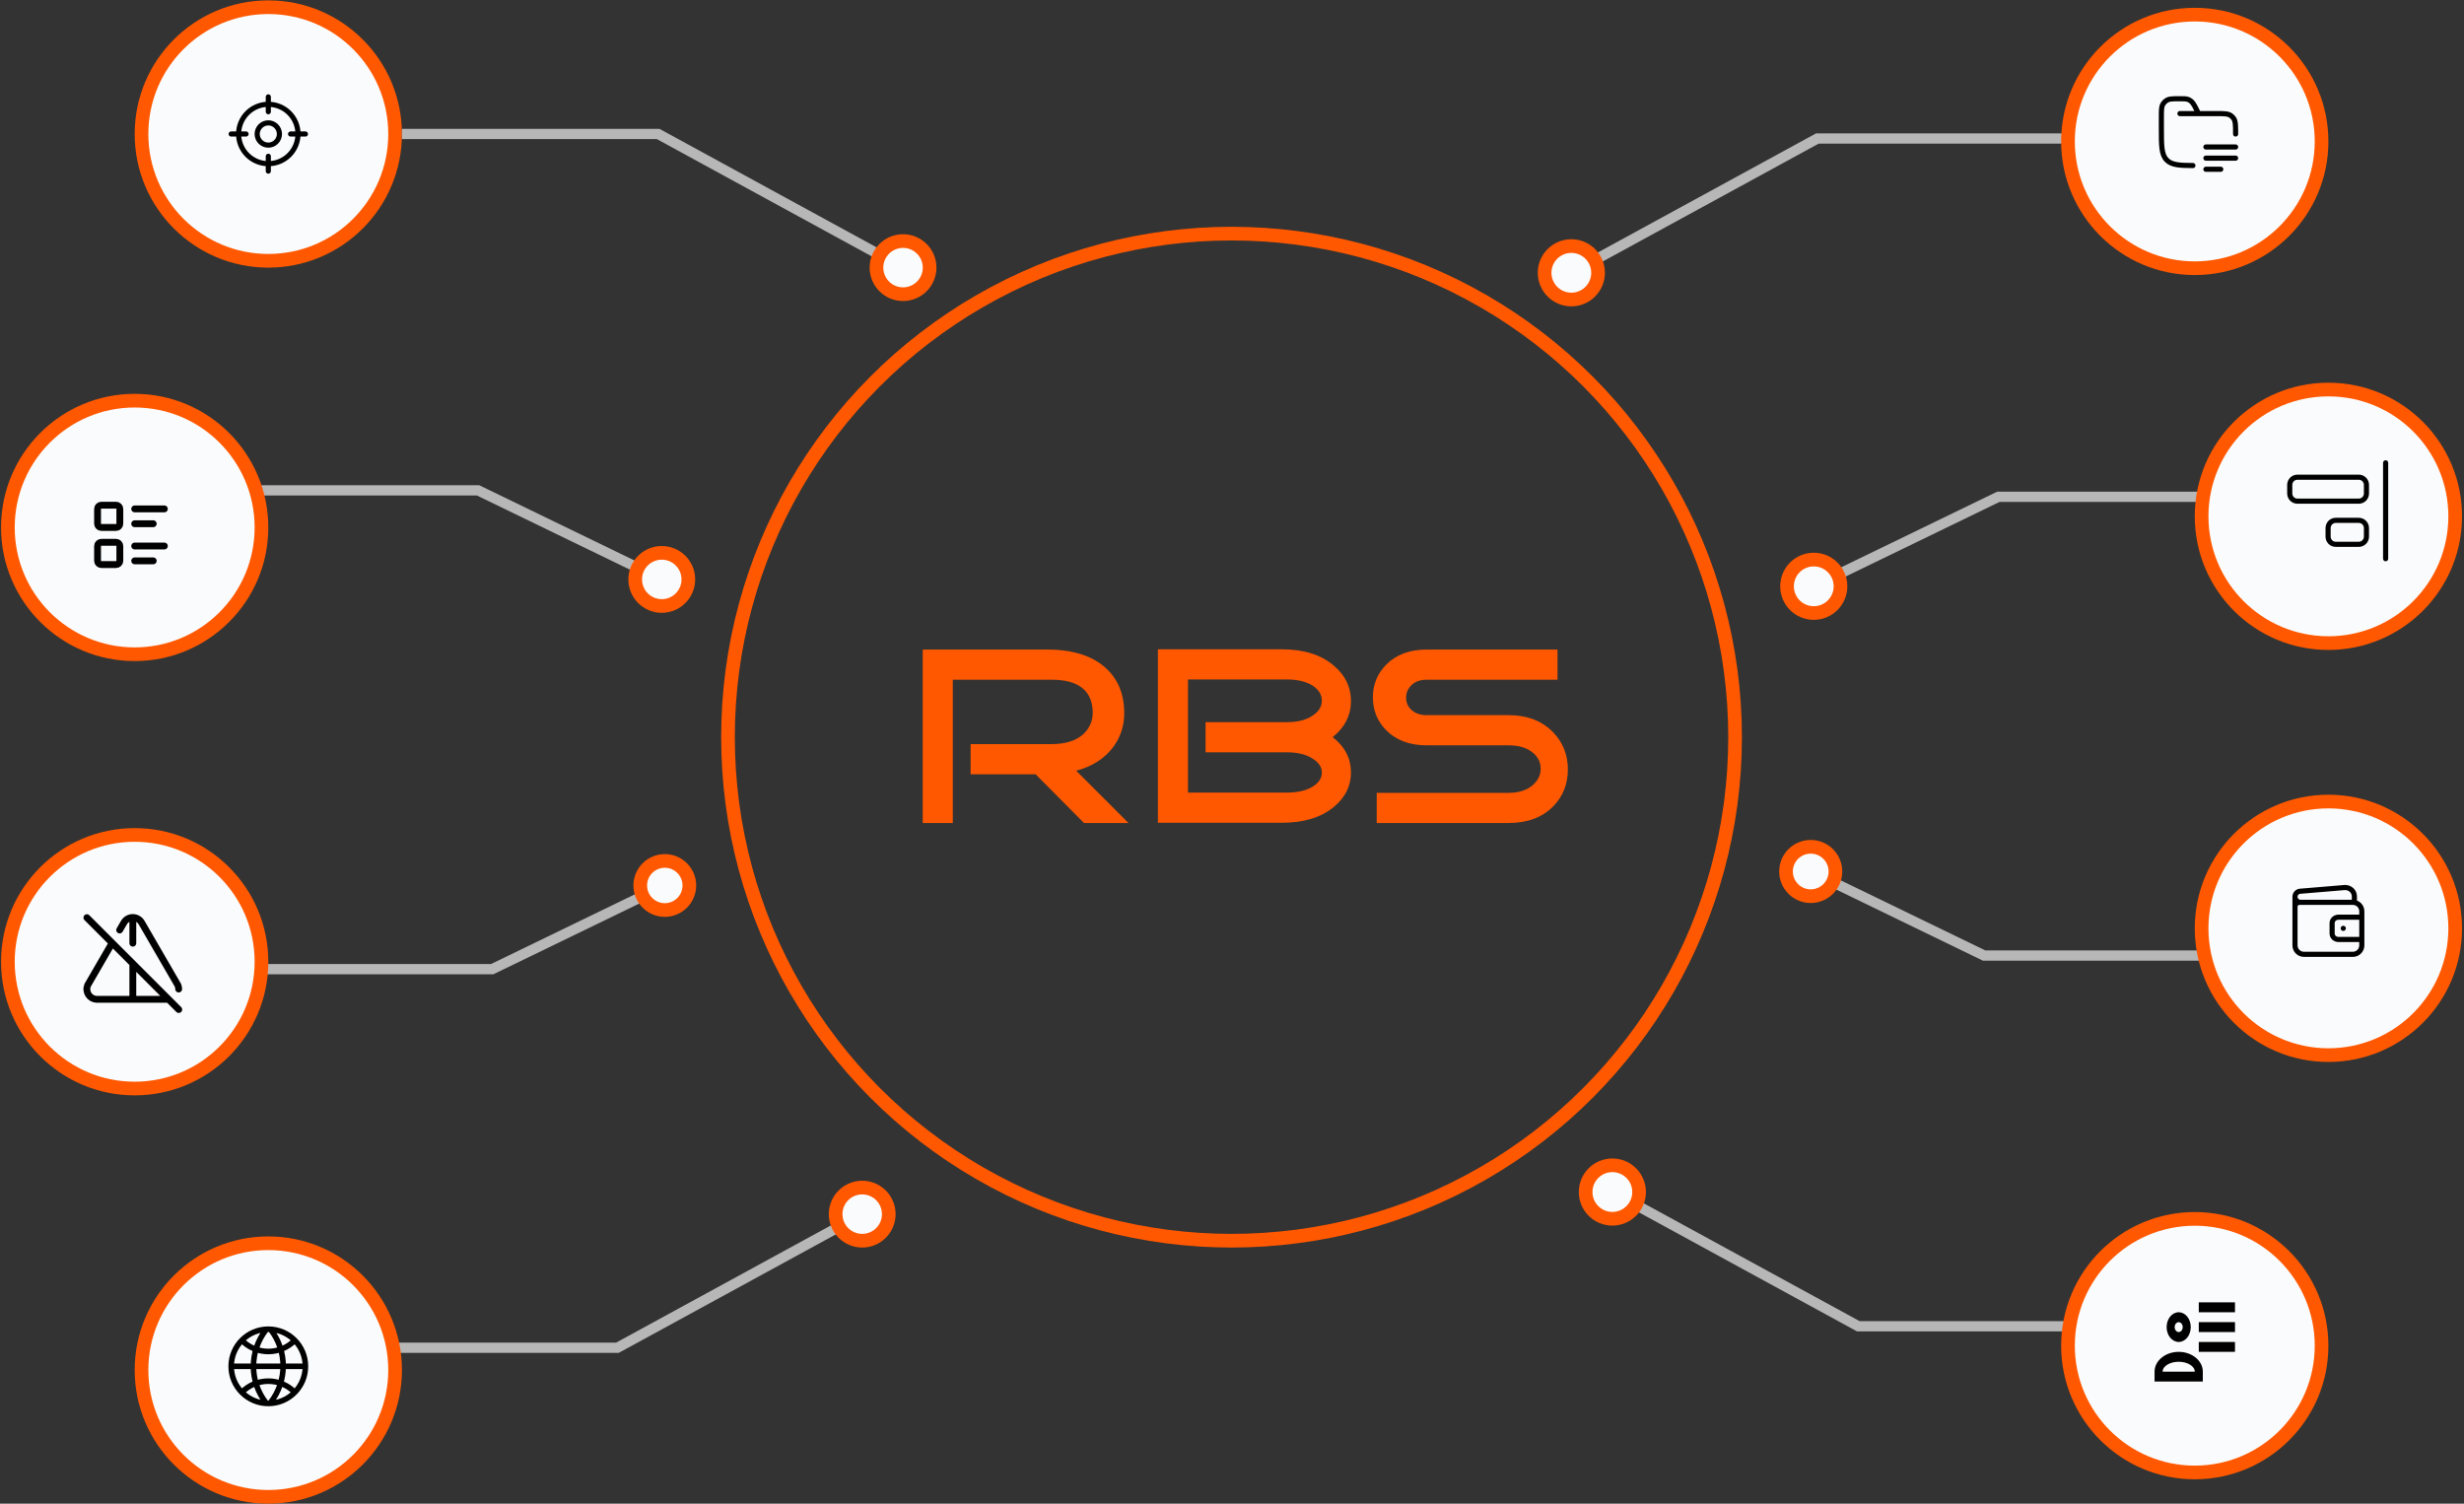 <svg width="721" height="440" viewBox="0 0 721 440" fill="none" xmlns="http://www.w3.org/2000/svg">
    <rect x="0" y="0" width="721" height="440" fill="#333333" stroke="none"/>
    <circle cx="360.365" cy="215.71" r="147.345" stroke="#FF5800" stroke-width="4"/>
    <circle cx="78.51" cy="39.211" r="37.101" fill="#FAFBFC" stroke="#FF5800" stroke-width="4"/>
    <path d="M117.611 39.211H192.605L264.241 78.313" stroke="#B7B7B7" stroke-width="3"/>
    <circle cx="264.241" cy="78.312" r="7.775" fill="#FAFBFD" stroke="#FF5800" stroke-width="4"/>
    <path d="M105.664 394.382H180.658L252.294 355.28" stroke="#B7B7B7" stroke-width="3"/>
    <circle cx="9.775" cy="9.775" r="7.775" transform="matrix(1 0 0 -1 242.518 365.056)" fill="#FAFBFD"
            stroke="#FF5800" stroke-width="4"/>
    <path d="M330.214 240.825H317.194L303.036 226.566H284.017V217.742H307.685C311.818 217.742 314.964 216.73 317.124 214.707C319.002 212.871 319.871 210.612 319.73 207.93C319.402 201.906 315.387 198.895 307.685 198.895H278.805V240.825H270V190.07H306.347C314.002 190.07 319.801 191.929 323.746 195.647C327.08 198.753 328.817 202.859 328.958 207.942C329.099 211.942 328.042 215.471 325.789 218.53C323.288 221.919 319.672 224.26 314.917 225.53L330.214 240.825L330.214 240.825ZM389.959 215.695C393.528 218.471 395.312 221.93 395.312 226.072C395.312 230.025 393.621 233.39 390.241 236.167C386.531 239.225 381.483 240.755 375.096 240.755H338.819V190H375.096C381.483 190 386.531 191.577 390.241 194.73C393.622 197.553 395.312 201.012 395.312 205.107C395.312 209.295 393.528 212.824 389.959 215.695ZM376.505 231.931C379.745 231.931 382.328 231.319 384.253 230.096C385.944 229.013 386.789 227.672 386.789 226.072C386.789 224.472 385.92 223.131 384.183 222.048C382.305 220.777 379.745 220.142 376.505 220.142H352.766V211.318H376.505C379.745 211.318 382.304 210.659 384.183 209.342C385.921 208.165 386.789 206.73 386.789 205.036C386.789 203.342 385.944 201.906 384.253 200.73C382.328 199.459 379.745 198.824 376.505 198.824H347.624V231.931H376.505ZM441.45 240.825H402.85V232.001H441.45C444.362 232.001 446.687 231.272 448.424 229.813C450.021 228.448 450.819 226.825 450.819 224.942C450.819 223.06 450.044 221.483 448.494 220.212C446.757 218.801 444.409 218.095 441.45 218.095H417.501C412.523 218.095 408.579 216.636 405.667 213.718C403.037 211.083 401.722 207.859 401.722 204.048C401.722 200.283 403.037 197.082 405.667 194.447C408.579 191.529 412.523 190.07 417.501 190.07H455.75V198.895H417.501C415.623 198.895 414.143 199.412 413.063 200.447C411.983 201.483 411.443 202.706 411.443 204.118C411.443 205.53 411.936 206.706 412.922 207.648C414.049 208.73 415.576 209.271 417.501 209.271H441.45C446.851 209.271 451.171 210.918 454.412 214.212C457.323 217.224 458.779 220.871 458.779 225.154C458.779 229.437 457.347 233.037 454.482 235.954C451.289 239.202 446.945 240.825 441.451 240.825H441.45Z"
          fill="#FF5800"/>
    <path d="M47.012 143.481H139.877L193.642 169.549" stroke="#B7B7B7" stroke-width="3"/>
    <circle cx="193.642" cy="169.549" r="7.775" fill="#FAFBFD" stroke="#FF5800" stroke-width="4"/>
    <path d="M56.787 283.595H144.024L194.53 259.107" stroke="#B7B7B7" stroke-width="3"/>
    <circle cx="9.183" cy="9.183" r="7.183" transform="matrix(1 0 0 -1 185.347 268.29)" fill="#FAFBFD"
            stroke="#FF5800" stroke-width="4"/>
    <path d="M607.126 40.534H531.773L459.794 79.822" stroke="#B7B7B7" stroke-width="3"/>
    <circle cx="9.822" cy="9.822" r="7.822" transform="matrix(-1 0 0 1 469.617 70.001)" fill="#FAFBFD"
            stroke="#FF5800" stroke-width="4"/>
    <path d="M619.131 388.098H543.779L471.8 348.81" stroke="#B7B7B7" stroke-width="3"/>
    <circle cx="471.8" cy="348.81" r="7.822" transform="rotate(180 471.8 348.81)" fill="#FAFBFD" stroke="#FF5800"
            stroke-width="4"/>
    <path d="M678.063 145.371H584.753L530.732 171.563" stroke="#B7B7B7" stroke-width="3"/>
    <circle cx="9.822" cy="9.822" r="7.822" transform="matrix(-1 0 0 1 540.554 161.74)" fill="#FAFBFD"
            stroke="#FF5800" stroke-width="4"/>
    <path d="M668.242 279.617H580.587L529.84 255.012" stroke="#B7B7B7" stroke-width="3"/>
    <circle cx="529.84" cy="255.012" r="7.227" transform="rotate(180 529.84 255.012)" fill="#FAFBFD" stroke="#FF5800"
            stroke-width="4"/>
    <circle cx="39.408" cy="154.343" r="37.101" fill="#FAFBFC" stroke="#FF5800" stroke-width="4"/>
    <circle cx="39.408" cy="281.423" r="37.101" fill="#FAFBFC" stroke="#FF5800" stroke-width="4"/>
    <circle cx="642.221" cy="393.766" r="37.101" transform="rotate(-180 642.221 393.766)" fill="#FAFBFC"
            stroke="#FF5800" stroke-width="4"/>
    <circle cx="642.221" cy="41.383" r="37.101" transform="rotate(-180 642.221 41.383)" fill="#FAFBFC"
            stroke="#FF5800" stroke-width="4"/>
    <circle cx="681.322" cy="271.647" r="37.101" transform="rotate(-180 681.322 271.647)" fill="#FAFBFC"
            stroke="#FF5800" stroke-width="4"/>
    <circle cx="681.322" cy="151.085" r="37.101" transform="rotate(-180 681.322 151.085)" fill="#FAFBFC"
            stroke="#FF5800" stroke-width="4"/>
    <path d="M28.412 292.42H49.32M52.286 289.409C52.283 289.034 52.209 288.662 52.068 288.313L41.464 270.018C41.206 269.552 40.827 269.162 40.368 268.891C39.908 268.62 39.384 268.478 38.851 268.478C38.317 268.478 37.793 268.62 37.334 268.891C36.874 269.162 36.495 269.552 36.237 270.018L35.011 272.135M32.817 275.919L25.634 288.313C25.454 288.755 25.383 289.233 25.426 289.707C25.469 290.182 25.625 290.639 25.881 291.041C26.137 291.443 26.485 291.778 26.897 292.018C27.308 292.258 27.771 292.396 28.247 292.42M38.866 268.525V275.992M38.866 281.966V292.42M25.425 268.525L52.307 295.407"
          stroke="black" stroke-width="2" stroke-linecap="round" stroke-linejoin="round"/>
    <path d="M39.408 148.912H48.098M39.408 153.257H44.839M39.408 159.774H48.098M39.408 164.118H44.839M28.547 148.912C28.547 148.624 28.661 148.348 28.865 148.144C29.069 147.941 29.345 147.826 29.633 147.826H33.978C34.266 147.826 34.542 147.941 34.746 148.144C34.949 148.348 35.064 148.624 35.064 148.912V153.257C35.064 153.545 34.949 153.821 34.746 154.025C34.542 154.229 34.266 154.343 33.978 154.343H29.633C29.345 154.343 29.069 154.229 28.865 154.025C28.661 153.821 28.547 153.545 28.547 153.257V148.912ZM28.547 159.774C28.547 159.486 28.661 159.209 28.865 159.006C29.069 158.802 29.345 158.688 29.633 158.688H33.978C34.266 158.688 34.542 158.802 34.746 159.006C34.949 159.209 35.064 159.486 35.064 159.774V164.118C35.064 164.406 34.949 164.683 34.746 164.886C34.542 165.09 34.266 165.205 33.978 165.205H29.633C29.345 165.205 29.069 165.09 28.865 164.886C28.661 164.683 28.547 164.406 28.547 164.118V159.774Z"
          stroke="black" stroke-width="2" stroke-linecap="round" stroke-linejoin="round"/>
    <path d="M641.044 388.336C641.044 390.74 639.467 392.68 637.514 392.68C635.561 392.68 633.984 390.74 633.984 388.336C633.984 385.932 635.561 383.991 637.514 383.991C639.467 383.991 641.044 385.932 641.044 388.336ZM644.574 404.266H630.454V401.37C630.454 398.169 633.619 395.577 637.514 395.577C641.409 395.577 644.574 398.169 644.574 401.37M636.337 388.336C636.337 389.132 636.867 389.784 637.514 389.784C638.161 389.784 638.691 389.132 638.691 388.336C638.691 387.539 638.161 386.888 637.514 386.888C636.867 386.888 636.337 387.539 636.337 388.336ZM632.807 401.37H642.221C642.221 399.776 640.114 398.473 637.514 398.473C634.914 398.473 632.807 399.776 632.807 401.37ZM653.987 392.68V395.577H643.397V392.68M653.987 386.888V389.784H643.397V386.888M653.987 381.095V383.991H643.397V381.095H653.987Z"
          fill="black"/>
    <circle cx="78.51" cy="400.899" r="37.101" fill="#FAFBFC" stroke="#FF5800" stroke-width="4"/>
    <path d="M77.069 410.831C77.2 411.003 77.394 411.116 77.609 411.145C77.823 411.174 78.04 411.116 78.211 410.985C78.383 410.854 78.496 410.66 78.525 410.446C78.554 410.232 78.496 410.015 78.365 409.843L77.069 410.831ZM78.582 409.839C78.515 409.923 78.465 410.02 78.435 410.124C78.405 410.228 78.396 410.337 78.409 410.444C78.422 410.552 78.456 410.655 78.509 410.75C78.562 410.844 78.634 410.926 78.719 410.992C78.805 411.059 78.903 411.107 79.007 411.135C79.112 411.163 79.221 411.17 79.328 411.155C79.435 411.141 79.538 411.105 79.631 411.05C79.725 410.995 79.806 410.922 79.871 410.836L78.582 409.839ZM88.556 399.812C88.556 402.477 87.498 405.032 85.614 406.917C83.73 408.801 81.174 409.859 78.51 409.859V411.488C84.958 411.488 90.186 406.261 90.186 399.812H88.556ZM78.51 409.859C75.845 409.859 73.29 408.801 71.405 406.917C69.521 405.032 68.463 402.477 68.463 399.812H66.834C66.834 406.261 72.061 411.488 78.51 411.488V409.859ZM68.463 399.812C68.463 397.148 69.521 394.592 71.405 392.708C73.29 390.824 75.845 389.765 78.51 389.765V388.136C72.061 388.136 66.834 393.364 66.834 399.812H68.463ZM78.51 389.765C81.174 389.765 83.73 390.824 85.614 392.708C87.498 394.592 88.556 397.148 88.556 399.812H90.186C90.186 393.364 84.958 388.136 78.51 388.136V389.765ZM67.648 400.627H89.371V398.998H67.648V400.627ZM78.365 409.843C76.166 406.962 74.977 403.437 74.98 399.812H73.35C73.347 403.794 74.654 407.666 77.069 410.831L78.365 409.843ZM74.98 399.812C74.979 396.148 76.195 392.588 78.437 389.689L77.149 388.69C74.686 391.875 73.35 395.787 73.35 399.812H74.98ZM78.654 389.684C80.853 392.565 82.043 396.09 82.04 399.715H83.669C83.669 395.576 82.281 391.754 79.951 388.696L78.654 389.684ZM82.04 399.715C82.04 403.379 80.824 406.939 78.582 409.837L79.871 410.836C82.333 407.651 83.669 403.74 83.669 399.715H82.04ZM78.51 404.972C81.323 404.972 83.853 406.125 85.684 407.987L86.846 406.844C85.76 405.734 84.463 404.853 83.031 404.252C81.6 403.65 80.062 403.341 78.51 403.342V404.972ZM85.683 391.64C84.749 392.596 83.633 393.356 82.401 393.873C81.169 394.391 79.846 394.656 78.51 394.653V396.282C81.779 396.282 84.733 394.939 86.847 392.778L85.683 391.64ZM78.51 394.653C77.173 394.654 75.85 394.388 74.618 393.87C73.386 393.352 72.27 392.593 71.336 391.638L70.173 392.781C71.26 393.89 72.556 394.772 73.988 395.373C75.42 395.974 76.957 396.283 78.51 396.282V394.653ZM71.337 407.986C72.27 407.029 73.386 406.269 74.618 405.752C75.85 405.234 77.173 404.969 78.51 404.972V403.342C75.24 403.342 72.286 404.686 70.172 406.846L71.337 407.986Z"
          fill="black"/>
    <path d="M698.068 135.426V163.485M692.456 154.506V157.032C692.456 157.627 692.219 158.198 691.798 158.619C691.377 159.04 690.806 159.276 690.211 159.276H683.477C682.882 159.276 682.311 159.04 681.89 158.619C681.469 158.198 681.232 157.627 681.232 157.032V154.506C681.232 153.911 681.469 153.34 681.89 152.919C682.311 152.498 682.882 152.262 683.477 152.262H690.211C690.806 152.262 691.377 152.498 691.798 152.919C692.219 153.34 692.456 153.911 692.456 154.506ZM692.456 141.88V144.405C692.456 145 692.219 145.571 691.798 145.992C691.377 146.413 690.806 146.65 690.211 146.65H672.253C671.658 146.65 671.087 146.413 670.666 145.992C670.245 145.571 670.009 145 670.009 144.405V141.88C670.009 141.284 670.245 140.714 670.666 140.293C671.087 139.872 671.658 139.635 672.253 139.635H690.211C690.806 139.635 691.377 139.872 691.798 140.293C692.219 140.714 692.456 141.284 692.456 141.88Z"
          stroke="black" stroke-width="1.5" stroke-miterlimit="10" stroke-linecap="round" stroke-linejoin="round"/>
    <path d="M654.169 43.013H645.48M654.169 46.271H645.48M649.824 49.529H645.48M637.877 33.237H648.466C650.755 33.237 651.899 33.237 652.721 33.787C653.076 34.024 653.382 34.33 653.619 34.685C654.169 35.507 654.169 36.922 654.169 39.211M643.307 33.237L642.62 31.861C642.05 30.721 641.528 29.574 640.265 29.1C639.712 28.893 639.08 28.893 637.816 28.893C635.843 28.893 634.857 28.893 634.116 29.305C633.589 29.6 633.153 30.035 632.859 30.563C632.446 31.304 632.446 32.29 632.446 34.263V37.582C632.446 42.702 632.446 45.262 634.036 46.852C635.448 48.264 637.625 48.424 641.678 48.441"
          stroke="black" stroke-width="1.5" stroke-linecap="round" stroke-linejoin="round"/>
    <path d="M671.547 265.673V262.415M671.547 262.415C671.547 261.513 672.275 260.785 673.176 260.785L686.199 259.699C687.709 259.699 688.925 260.851 688.925 262.284V264.044H673.176C672.275 264.044 671.547 263.316 671.547 262.415ZM691.098 268.388H684.27C683.241 268.388 682.408 269.166 682.408 270.126V273.167C682.408 274.128 683.243 274.905 684.27 274.905H691.098M685.667 271.647H685.678M672.85 264.044H688.491C689.925 264.044 691.098 265.217 691.098 266.651V276.643C691.098 278.077 689.925 279.25 688.491 279.25H674.154C672.72 279.25 671.547 278.077 671.547 276.643V265.347C671.547 264.63 672.133 264.044 672.85 264.044Z"
          stroke="black" stroke-width="1.5" stroke-linecap="round" stroke-linejoin="round"/>
    <path d="M67.648 39.211H71.993M85.027 39.211H89.371M78.51 50.073V45.728M78.51 32.694V28.35M87.199 39.211C87.199 41.516 86.284 43.726 84.654 45.355C83.025 46.985 80.814 47.9 78.51 47.9C76.205 47.9 73.995 46.985 72.366 45.355C70.736 43.726 69.821 41.516 69.821 39.211C69.821 36.907 70.736 34.697 72.366 33.067C73.995 31.437 76.205 30.522 78.51 30.522C80.814 30.522 83.025 31.437 84.654 33.067C86.284 34.697 87.199 36.907 87.199 39.211ZM81.768 39.211C81.768 40.075 81.425 40.904 80.814 41.515C80.203 42.126 79.374 42.469 78.51 42.469C77.646 42.469 76.817 42.126 76.206 41.515C75.595 40.904 75.251 40.075 75.251 39.211C75.251 38.347 75.595 37.518 76.206 36.907C76.817 36.296 77.646 35.953 78.51 35.953C79.374 35.953 80.203 36.296 80.814 36.907C81.425 37.518 81.768 38.347 81.768 39.211Z"
          stroke="black" stroke-width="1.5" stroke-miterlimit="10" stroke-linecap="round" stroke-linejoin="round"/>
</svg>
